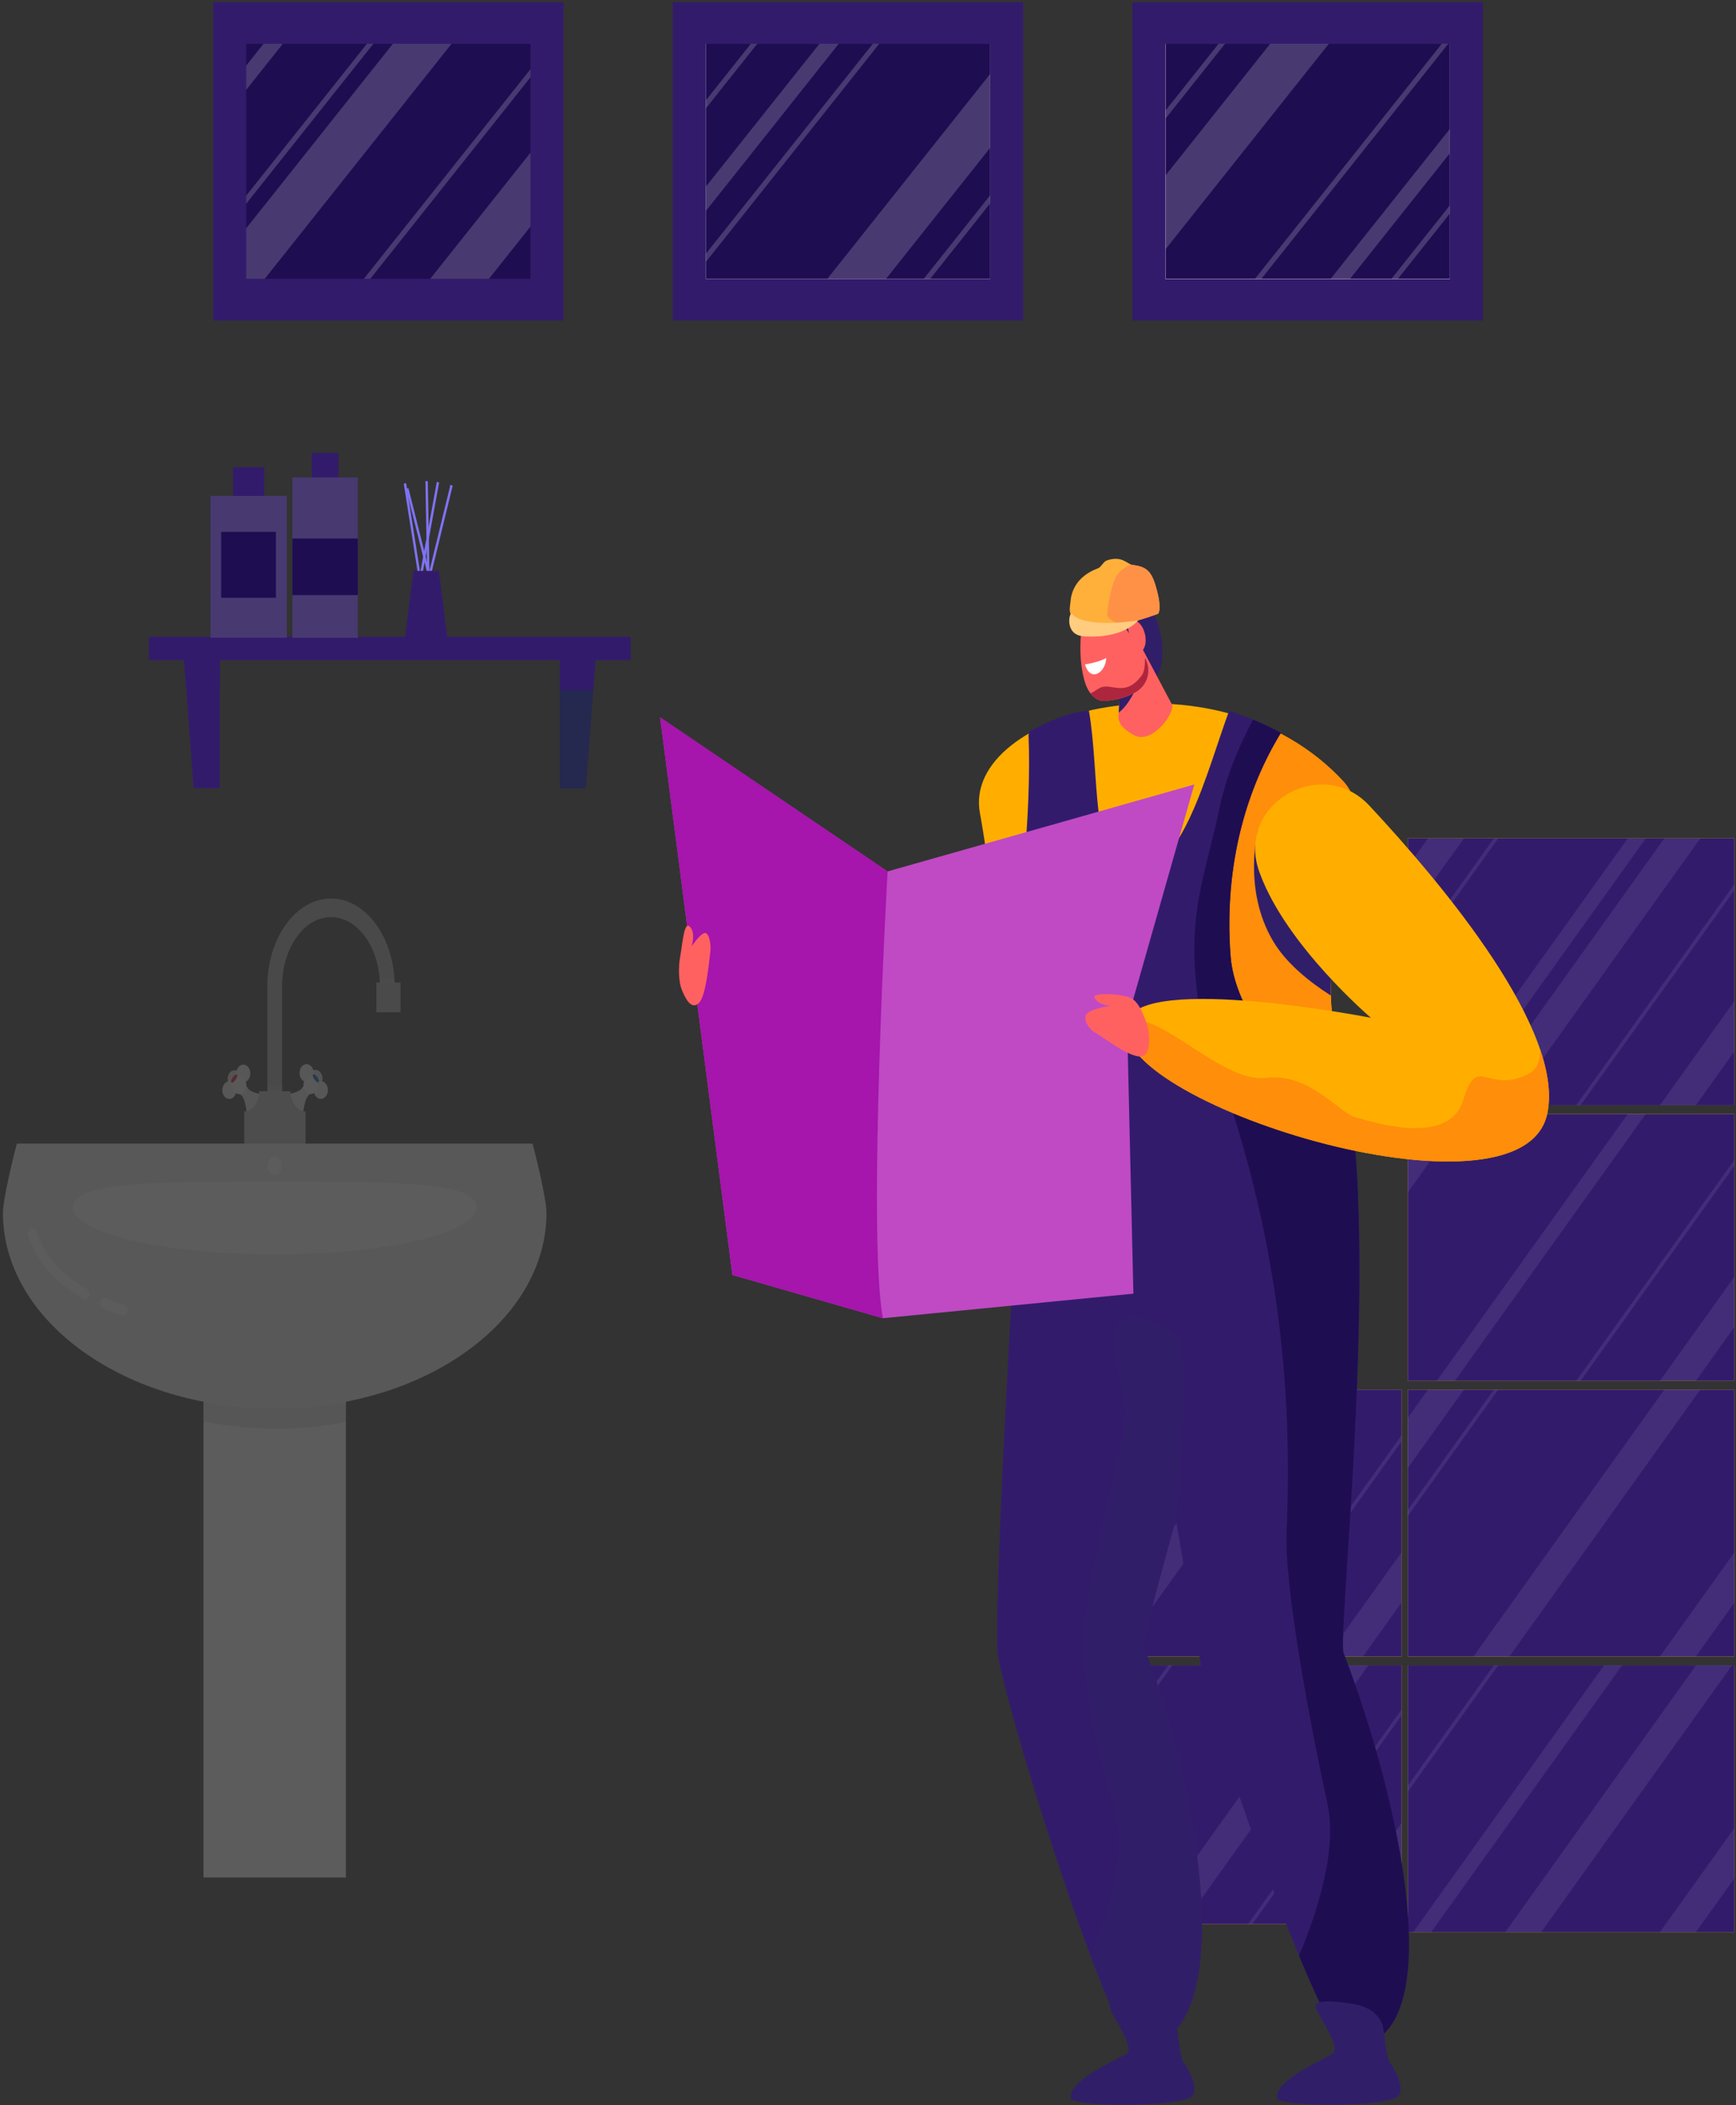 <svg xmlns="http://www.w3.org/2000/svg" fill="none" viewBox="0 0 547 663" height="663" width="547">
<rect x="0" y="0" width="547" height="663" fill="#333333" stroke="none"/>
<g style="mix-blend-mode:luminosity">
<path fill="#FFC727" d="M441.594 524.477H341.758V605.999H441.594V524.477Z"></path>
<path fill="#331B6C" d="M441.594 524.477H341.758V605.999H441.594V524.477Z"></path>
<g opacity="0.08">
<path fill="white" d="M431.16 524.477L372.818 605.998H361.836L420.167 524.477H431.16Z"></path>
<path fill="white" d="M441.6 574.18V589.526L429.81 605.998H418.828L441.6 574.18Z"></path>
<path fill="white" d="M358.931 524.477L341.758 548.475V533.128L347.95 524.477H358.931Z"></path>
<path fill="white" d="M369.415 524.477L341.758 563.123V561.267L368.087 524.477H369.415Z"></path>
<path fill="white" d="M441.598 538.438V540.293L394.578 605.994H393.25L441.598 538.438Z"></path>
</g>
<path fill="#FFC727" d="M441.596 437.656H338.656V521.714H441.596V437.656Z"></path>
<path fill="#331B6C" d="M441.596 437.656H338.656V521.714H441.596V437.656Z"></path>
<g opacity="0.08">
<path fill="white" d="M412.088 437.656L351.933 521.714H340.609L400.754 437.656H412.088Z"></path>
<path fill="white" d="M441.604 488.906V504.729L429.448 521.716H418.125L441.604 488.906Z"></path>
<path fill="white" d="M356.364 437.656L338.656 462.4V446.578L345.041 437.656H356.364Z"></path>
<path fill="white" d="M367.173 437.656L338.656 477.504V475.592L365.804 437.656H367.173Z"></path>
<path fill="white" d="M441.601 452.055V453.967L393.119 521.712H391.75L441.601 452.055Z"></path>
</g>
<path fill="#FFC727" d="M546.51 524.477H443.57V608.534H546.51V524.477Z"></path>
<path fill="#331B6C" d="M546.51 524.477H443.57V608.534H546.51V524.477Z"></path>
<g opacity="0.08">
<path fill="white" d="M545.759 524.477L485.604 608.533H474.281L534.425 524.477H545.759Z"></path>
<path fill="white" d="M546.503 575.727V591.55L534.347 608.535H523.023L546.503 575.727Z"></path>
<path fill="white" d="M511.113 524.477L450.946 608.533H445.273L505.44 524.477H511.113Z"></path>
<path fill="white" d="M472.079 524.477L443.562 564.325V562.411L470.71 524.477H472.079Z"></path>
</g>
<path fill="#FFC727" d="M546.51 437.664H443.57V521.722H546.51V437.664Z"></path>
<path fill="#331B6C" d="M546.51 437.664H443.57V521.722H546.51V437.664Z"></path>
<g opacity="0.08">
<path fill="white" d="M535.744 437.664L475.589 521.721H464.266L524.41 437.664H535.744Z"></path>
<path fill="white" d="M546.503 488.914V504.737L534.347 521.723H523.023L546.503 488.914Z"></path>
<path fill="white" d="M461.271 437.664L443.562 462.408V446.586L449.947 437.664H461.271Z"></path>
<path fill="white" d="M472.079 437.664L443.562 477.512V475.6L470.71 437.664H472.079Z"></path>
</g>
<path fill="#FFC727" d="M546.51 350.852H443.57V434.909H546.51V350.852Z"></path>
<path fill="#331B6C" d="M546.51 350.852H443.57V434.909H546.51V350.852Z"></path>
<g opacity="0.08">
<path fill="white" d="M546.503 402.102V417.925L534.347 434.91H523.023L546.503 402.102Z"></path>
<path fill="white" d="M461.271 350.852L443.562 375.596V359.772L449.947 350.852H461.271Z"></path>
<path fill="white" d="M518.573 350.852L458.407 434.908H452.734L512.901 350.852H518.573Z"></path>
<path fill="white" d="M546.506 365.25V367.164L498.024 434.907H496.656L546.506 365.25Z"></path>
</g>
<path fill="#FFC727" d="M546.51 264.039H443.57V348.097H546.51V264.039Z"></path>
<path fill="#331B6C" d="M546.51 264.039H443.57V348.097H546.51V264.039Z"></path>
<g opacity="0.08">
<path fill="white" d="M535.744 264.039L475.589 348.097H464.266L524.41 264.039H535.744Z"></path>
<path fill="white" d="M546.503 315.289V331.112L534.347 348.098H523.023L546.503 315.289Z"></path>
<path fill="white" d="M461.271 264.039L443.562 288.783V272.961L449.947 264.039H461.271Z"></path>
<path fill="white" d="M518.573 264.039L458.407 348.097H452.734L512.901 264.039H518.573Z"></path>
<path fill="white" d="M472.079 264.039L443.562 303.887V301.975L470.71 264.039H472.079Z"></path>
<path fill="white" d="M546.506 278.438V280.35L498.024 348.094H496.656L546.506 278.438Z"></path>
</g>
</g>
<g style="mix-blend-mode:luminosity">
<path fill="#331B6C" d="M467.239 0.695H356.828V100.938H467.239V0.695Z"></path>
<path fill="white" d="M456.821 13.805H367.25V87.836H456.821V13.805Z"></path>
<path fill="white" d="M456.821 13.805H367.25V87.836H456.821V13.805Z"></path>
<path fill="#1F0D52" d="M456.822 13.789H367.25V87.822H456.822V13.789Z"></path>
<g opacity="0.2">
<path fill="#EBEBEB" d="M418.705 13.789L367.25 78.502V55.254L400.218 13.789H418.705Z"></path>
<path fill="#EBEBEB" d="M456.821 40.617V48.276L425.377 87.822H419.277L456.821 40.617Z"></path>
<path fill="#EBEBEB" d="M385.991 13.789L367.25 37.359V34.798L383.955 13.789H385.991Z"></path>
<path fill="#EBEBEB" d="M456.824 64.689V67.251L440.468 87.822H438.431L456.824 64.689Z"></path>
<path fill="#EBEBEB" d="M456.319 13.789L397.454 87.822H395.417L454.292 13.789H456.319Z"></path>
</g>
<path fill="#331B6C" d="M322.396 0.695H211.984V100.938H322.396V0.695Z"></path>
<path fill="white" d="M311.978 13.805H222.406V87.836H311.978V13.805Z"></path>
<path fill="#1F0D52" d="M311.979 13.789H222.406V87.822H311.979V13.789Z"></path>
<g opacity="0.2">
<path fill="#EBEBEB" d="M311.984 23.297V46.56L279.168 87.83H260.672L311.984 23.297Z"></path>
<path fill="#EBEBEB" d="M264.27 13.797L222.406 66.46V58.788L258.191 13.797H264.27Z"></path>
<path fill="#EBEBEB" d="M238.6 13.797L222.406 34.161V31.613L236.573 13.797H238.6Z"></path>
<path fill="#EBEBEB" d="M311.98 61.508V64.069L293.084 87.833H291.047L311.98 61.508Z"></path>
<path fill="#EBEBEB" d="M277.035 13.797L222.406 82.5V79.938L275.008 13.797H277.035Z"></path>
</g>
<path fill="#331B6C" d="M177.552 0.695H67.141V100.938H177.552V0.695Z"></path>
<path fill="#1F0D52" d="M167.134 13.805H77.562V87.836H167.134V13.805Z"></path>
<g opacity="0.2">
<path fill="#EBEBEB" d="M142.273 13.797L83.408 87.83H77.562V71.918L123.777 13.797H142.273Z"></path>
<path fill="#EBEBEB" d="M167.134 48.102V71.377L154.052 87.828H135.547L167.134 48.102Z"></path>
<path fill="#EBEBEB" d="M89.109 13.797L77.562 28.317V20.671L83.028 13.797H89.109Z"></path>
<path fill="#EBEBEB" d="M167.134 21.789V24.351L116.662 87.829H114.625L167.134 21.789Z"></path>
<path fill="#EBEBEB" d="M117.636 13.797L77.562 64.195V61.633L115.598 13.797H117.636Z"></path>
</g>
<path fill="#331B6C" d="M198.717 200.555H46.922V207.956H198.717V200.555Z"></path>
<path fill="#331B6C" d="M69.23 207.82V248.248H61.006L58.72 217.427L58.008 207.82H69.23Z"></path>
<path fill="#331B6C" d="M58.008 207.82H69.23V217.427H58.72L58.008 207.82Z"></path>
<path fill="#25284F" d="M187.628 207.82L186.917 217.427L184.63 248.248H176.406V207.82H187.628Z"></path>
<path fill="#331B6C" d="M187.628 207.82L186.917 217.427H176.406V207.82H187.628Z"></path>
<path fill="#7F73F5" d="M127.963 152.148L127.227 152.331L134.605 199.254L135.341 199.071L127.963 152.148Z"></path>
<path fill="#7F73F5" d="M137.635 151.754L128.764 200.363L129.495 200.574L138.365 151.965L137.635 151.754Z"></path>
<path fill="#7F73F5" d="M141.919 152.701L130.316 200.321L131.032 200.597L142.636 152.977L141.919 152.701Z"></path>
<path fill="#7F73F5" d="M128.684 153.703L127.97 153.987L139.349 199.292L140.064 199.008L128.684 153.703Z"></path>
<path fill="#7F73F5" d="M134.797 151.523L134.046 151.545L134.919 199.656L135.669 199.634L134.797 151.523Z"></path>
<path fill="#331B6C" d="M140.958 200.855H127.594L130.243 179.797H138.308L140.958 200.855Z"></path>
<path fill="#483971" d="M90.377 156.18H66.336V200.856H90.377V156.18Z"></path>
<path fill="#331B6C" d="M83.259 147.148H73.453V156.178H83.259V147.148Z"></path>
<path fill="#1F0D52" d="M86.943 167.508H69.68V188.279H86.943V167.508Z"></path>
<path fill="#483971" d="M112.751 150.359H92.141V200.861H112.751V150.359Z"></path>
<path fill="#331B6C" d="M106.648 142.617H98.242V150.358H106.648V142.617Z"></path>
<path fill="#1F0D52" d="M112.751 169.617H92.141V187.424H112.751V169.617Z"></path>
</g>
<g opacity="0.2" style="mix-blend-mode:luminosity">
<path fill="white" d="M108.99 425.148H64.125V591.32H108.99V425.148Z"></path>
<path fill="#BABABA" d="M64.125 447.679C71.447 449.143 79.161 449.932 87.129 449.932C94.684 449.932 102.009 449.223 108.99 447.901V424.461H64.125V447.679Z" opacity="0.4"></path>
<path fill="#A1A1A1" d="M88.883 360.183H84.234V310.669C84.234 295.408 93.235 282.992 104.301 282.992C115.361 282.992 124.364 295.408 124.364 310.669H119.718C119.718 298.631 112.802 288.836 104.301 288.836C95.798 288.836 88.883 298.631 88.883 310.669V360.183Z"></path>
<path fill="#DBDBDB" d="M77.469 338.18C77.469 338.18 77.448 338.287 77.408 338.494C77.389 338.596 77.369 338.721 77.339 338.87C77.328 338.999 77.312 339.148 77.297 339.314C77.255 339.66 77.263 340.002 77.281 340.384C77.311 340.755 77.37 341.137 77.472 341.506C77.676 342.24 78.082 342.893 78.7 343.35C79.005 343.586 79.381 343.75 79.776 343.902C80.158 344.073 80.58 344.197 81.004 344.32C81.43 344.44 81.882 344.532 82.337 344.607C82.793 344.677 83.258 344.728 83.731 344.749C84.209 344.763 84.67 344.785 85.153 344.735C85.635 344.691 86.076 344.669 86.511 344.614C86.962 344.534 87.381 344.46 87.749 344.395C88.144 344.296 88.489 344.211 88.775 344.138C89.388 343.936 89.744 343.818 89.744 343.818L77.237 359.79C77.237 359.79 77.326 359.344 77.479 358.567C77.529 358.208 77.596 357.773 77.668 357.274C77.715 356.81 77.765 356.284 77.824 355.715C77.858 355.169 77.869 354.612 77.896 354.006C77.928 353.395 77.904 352.819 77.882 352.22C77.861 351.624 77.813 351.038 77.752 350.464C77.683 349.892 77.604 349.327 77.502 348.793C77.396 348.258 77.29 347.729 77.149 347.256C77.024 346.759 76.887 346.291 76.693 345.91C76.32 345.14 75.797 344.64 75.21 344.394C74.913 344.269 74.609 344.197 74.314 344.168C74.008 344.155 73.738 344.146 73.46 344.208C73.33 344.231 73.213 344.25 73.11 344.266C72.996 344.305 72.895 344.336 72.812 344.361C72.651 344.412 72.562 344.44 72.562 344.44L77.469 338.18Z"></path>
<path fill="#D4D4D4" d="M76.134 339.833C76.134 341.365 75.146 342.608 73.925 342.608C72.709 342.608 71.719 341.365 71.719 339.833C71.719 338.3 72.709 337.055 73.925 337.055C75.144 337.053 76.134 338.3 76.134 339.833Z"></path>
<path fill="#E6E6E6" d="M74.462 343.345C74.462 344.88 73.472 346.123 72.253 346.123C71.037 346.123 70.047 344.88 70.047 343.345C70.047 341.813 71.037 340.57 72.253 340.57C73.474 340.57 74.462 341.813 74.462 343.345Z"></path>
<path fill="#E6E6E6" d="M78.884 338.069C78.884 339.599 77.894 340.844 76.68 340.844C75.456 340.844 74.469 339.599 74.469 338.069C74.469 336.536 75.456 335.289 76.68 335.289C77.896 335.289 78.884 336.536 78.884 338.069Z"></path>
<path fill="#BABABA" d="M77.499 341.865C77.499 343.299 76.576 344.462 75.435 344.462C74.292 344.462 73.367 343.297 73.367 341.865C73.367 340.43 74.293 339.266 75.435 339.266C76.577 339.266 77.499 340.43 77.499 341.865Z"></path>
<path fill="#F0F0F0" d="M77.619 341.817C77.619 343.352 76.63 344.594 75.412 344.594C74.193 344.594 73.203 343.352 73.203 341.817C73.203 340.284 74.193 339.039 75.412 339.039C76.63 339.041 77.619 340.284 77.619 341.817Z"></path>
<path fill="#ED0029" d="M74.664 338.525C74.881 338.781 74.664 339.514 74.179 340.163C73.697 340.813 73.124 341.131 72.911 340.878C72.696 340.622 72.913 339.89 73.395 339.241C73.882 338.588 74.449 338.271 74.664 338.525Z"></path>
<path fill="#E3E3E3" d="M100.761 344.407C100.761 344.407 100.673 344.378 100.509 344.327C100.427 344.301 100.323 344.271 100.206 344.231C100.103 344.214 99.983 344.196 99.85 344.172C99.572 344.112 99.299 344.12 98.988 344.134C98.688 344.165 98.381 344.235 98.084 344.361C97.489 344.612 96.959 345.116 96.579 345.896C96.386 346.281 96.245 346.754 96.12 347.257C95.978 347.737 95.865 348.275 95.762 348.813C95.659 349.353 95.576 349.925 95.509 350.503C95.448 351.084 95.398 351.677 95.374 352.279C95.355 352.886 95.334 353.468 95.363 354.088C95.39 354.701 95.399 355.264 95.437 355.816C95.493 356.396 95.546 356.926 95.594 357.397C95.668 357.901 95.733 358.343 95.785 358.705C95.941 359.494 96.029 359.945 96.029 359.945L83.375 343.781C83.375 343.781 83.731 343.9 84.354 344.103C84.643 344.175 84.991 344.266 85.394 344.363C85.767 344.429 86.187 344.505 86.646 344.585C87.086 344.64 87.531 344.663 88.02 344.708C88.513 344.756 88.974 344.735 89.455 344.72C89.937 344.699 90.41 344.65 90.871 344.576C91.333 344.501 91.789 344.407 92.221 344.286C92.65 344.163 93.08 344.037 93.462 343.864C93.865 343.711 94.244 343.543 94.552 343.304C95.181 342.841 95.587 342.182 95.799 341.439C95.899 341.065 95.96 340.68 95.99 340.306C96.009 339.915 96.019 339.571 95.974 339.22C95.955 339.049 95.942 338.902 95.929 338.769C95.902 338.62 95.879 338.492 95.862 338.39C95.823 338.183 95.799 338.07 95.799 338.07L100.761 344.407Z"></path>
<path fill="#D4D4D4" d="M97.156 339.744C97.156 341.293 98.156 342.553 99.39 342.553C100.625 342.553 101.623 341.293 101.623 339.744C101.623 338.193 100.627 336.93 99.39 336.93C98.156 336.93 97.156 338.193 97.156 339.744Z"></path>
<path fill="#E6E6E6" d="M98.844 343.299C98.844 344.853 99.846 346.112 101.079 346.112C102.311 346.112 103.315 344.853 103.315 343.299C103.315 341.751 102.313 340.492 101.079 340.492C99.844 340.492 98.844 341.751 98.844 343.299Z"></path>
<path fill="#E6E6E6" d="M94.375 337.959C94.375 339.51 95.374 340.77 96.609 340.77C97.844 340.77 98.845 339.51 98.845 337.959C98.845 336.409 97.845 335.148 96.609 335.148C95.374 335.148 94.375 336.409 94.375 337.959Z"></path>
<path fill="#BABABA" d="M95.766 341.803C95.766 343.253 96.7 344.431 97.855 344.431C99.009 344.431 99.945 343.251 99.945 341.803C99.945 340.35 99.009 339.172 97.855 339.172C96.698 339.172 95.766 340.35 95.766 341.803Z"></path>
<path fill="#F0F0F0" d="M95.648 341.767C95.648 343.318 96.65 344.575 97.883 344.575C99.116 344.575 100.12 343.318 100.12 341.767C100.12 340.213 99.118 338.953 97.883 338.953C96.649 338.953 95.648 340.212 95.648 341.767Z"></path>
<path fill="#004EC4" d="M98.648 338.424C98.428 338.681 98.648 339.424 99.135 340.082C99.628 340.743 100.204 341.06 100.418 340.806C100.638 340.546 100.418 339.805 99.928 339.148C99.438 338.492 98.868 338.167 98.648 338.424Z"></path>
<path fill="#B3B3B3" d="M91.567 343.695H81.673C81.673 347.191 79.565 350.027 76.969 350.027V361.741H96.269V350.027C93.673 350.027 91.567 347.191 91.567 343.695Z"></path>
<path fill="#BABABA" d="M88.883 341.789H84.234V343.69H88.883V341.789Z" opacity="0.4"></path>
<path fill="#EBEBEB" d="M5.324 360.18C4.223 364.126 0.922 377.783 0.922 381.964C0.922 416.01 39.262 443.61 86.559 443.61C133.855 443.61 172.195 416.01 172.195 381.964C172.195 377.783 168.893 364.128 167.793 360.18H5.324Z"></path>
<path fill="white" d="M150.179 380.183C150.179 388.397 121.7 395.055 86.567 395.055C51.432 395.055 22.953 388.397 22.953 380.183C22.953 371.969 51.432 372.149 86.567 372.149C121.7 372.149 150.179 371.971 150.179 380.183Z"></path>
<path fill="white" d="M88.79 367.187C88.79 368.736 87.793 369.992 86.559 369.992C85.329 369.992 84.328 368.737 84.328 367.187C84.328 365.638 85.327 364.383 86.559 364.383C87.793 364.385 88.79 365.638 88.79 367.187Z"></path>
<path fill="#A6A6A6" d="M126.195 309.445H118.594V318.81H126.195V309.445Z"></path>
<path fill="#BABABA" d="M124.288 308.219H119.625C119.656 308.625 119.681 309.037 119.7 309.448H124.349C124.335 309.035 124.316 308.625 124.288 308.219Z" opacity="0.4"></path>
<path fill="white" d="M38.85 414.367C38.741 414.367 38.627 414.351 38.519 414.317C36.392 413.648 34.345 412.907 32.431 412.107C31.72 411.81 31.331 410.844 31.571 409.946C31.805 409.051 32.573 408.562 33.287 408.861C35.135 409.63 37.116 410.352 39.177 410.998C39.906 411.226 40.349 412.155 40.168 413.069C40.011 413.848 39.457 414.367 38.85 414.367Z"></path>
<path fill="white" d="M26.786 409.24C26.597 409.24 26.41 409.192 26.226 409.088C17.485 404.129 11.66 397.435 8.904 389.193C8.612 388.322 8.938 387.319 9.63 386.954C10.32 386.589 11.118 386.998 11.408 387.868C13.89 395.289 19.251 401.38 27.345 405.972C28.029 406.361 28.332 407.372 28.027 408.233C27.799 408.864 27.303 409.24 26.786 409.24Z"></path>
</g>
<path fill="#FFAE00" d="M421.415 327.342C412.203 296.619 437.271 261.09 423.189 245.994C382.718 202.558 302.908 224.087 308.759 256.039C316.442 297.924 320.142 383.585 320.142 383.585C320.142 383.585 436.95 379.291 421.396 327.342H421.415Z"></path>
<path fill="#FF8E0A" d="M421.415 327.341C412.203 296.618 437.271 261.09 423.189 245.994C414.26 236.402 403.406 229.989 391.967 226.148C386.795 239.978 377.225 268.109 378.716 283.149C380.471 300.856 383.605 352.465 397.29 367.467C414.959 359.105 427.134 346.449 421.415 327.36V327.341Z"></path>
<path fill="#311E69" d="M424.328 279.897C413.266 272.519 396.353 261.547 396.353 261.547C396.353 261.547 391.483 280.087 401.129 296.375C405.225 303.318 412.436 309.145 419.345 313.553C419.08 302.069 421.912 290.435 424.328 279.879V279.897Z"></path>
<path fill="#331B6C" d="M425.925 350.837C412.995 344.896 389.342 322.97 387.719 300.987C385.51 271.172 393.42 247.43 403.575 230.839C398.346 227.963 392.872 225.674 387.285 223.896C380.47 242.133 372.523 275.845 356.271 275.126C343.585 274.578 346.587 243.041 343.095 223.82C336.431 224.407 330.089 227.377 325.162 229.931C324.464 230.29 324.048 231.009 324.086 231.804C325.011 253.068 322.104 297.185 313.534 313.814C317.423 349.777 320.179 383.584 320.179 383.584C320.179 383.584 312.515 511.792 314.516 521.856C319.971 549.363 350.91 644.786 357.951 644.786C391.532 644.786 378.281 564.668 360.744 519.492C359.744 516.9 364.671 499.987 370.503 478.496C374.468 501.898 377.79 521.421 378.526 525.072C383.981 552.579 417.903 644.767 424.925 644.767C458.506 644.767 440.951 565.936 423.414 520.759C421.432 515.67 433.268 411.715 425.963 350.799L425.925 350.837Z"></path>
<path fill="#311E69" d="M360.728 519.486C359.727 516.895 364.654 499.982 370.487 478.491C370.487 478.491 376.018 424.745 370.487 420.696C364.956 416.648 355.839 412.221 352.063 417.385C348.288 422.55 355.235 437.268 354.763 446.122C354.291 454.957 343.343 492.528 342.021 511.314C340.7 530.1 344.739 546.672 351.724 571.36C355.065 583.146 349.93 600.815 343.645 616.063C349.949 632.787 355.442 644.781 357.934 644.781C391.515 644.781 378.264 564.663 360.728 519.486Z"></path>
<path fill="#BF4AC4" d="M230.782 401.551L207.998 225.953L279.653 274.459L376.32 247.066L355.122 321.565L357.123 407.435L278.2 415.172L230.782 401.551Z"></path>
<path fill="#311E69" d="M357.502 190.617C357.502 190.617 360.711 191.128 362.769 192.66C365.694 194.855 368.583 210.368 363.429 213.924C358.276 217.481 343.59 203.69 343.099 198.62C342.608 193.549 357.502 190.617 357.502 190.617Z"></path>
<path fill="#FF6161" d="M357.877 200.417L369.354 222.022C369.958 225.049 362.88 234.489 357.387 231.575C355.782 230.724 351.761 228.416 352.479 225.011L353.328 207.777L357.877 200.398V200.417Z"></path>
<path fill="#1F0D52" d="M423.361 520.78C421.889 516.996 428.08 458.312 428.307 403.43C428.307 403.374 428.307 403.317 428.307 403.26C428.307 400.214 428.307 397.187 428.288 394.198C428.288 394.085 428.288 393.952 428.288 393.839C428.25 390.831 428.212 387.861 428.137 384.91C428.137 384.853 428.137 384.777 428.137 384.72C428.061 381.788 427.967 378.894 427.854 376.018C427.854 375.942 427.854 375.848 427.854 375.772C427.74 372.953 427.589 370.172 427.42 367.448C427.42 367.278 427.401 367.089 427.382 366.918C427.212 364.232 427.004 361.584 426.778 358.992C426.778 358.84 426.74 358.689 426.74 358.538C426.495 355.908 426.23 353.316 425.947 350.819C425.437 350.592 424.909 350.327 424.362 350.044C411.167 343.157 389.289 322.101 387.741 300.97C385.532 271.155 393.442 247.413 403.597 230.822C400.747 229.251 397.821 227.87 394.839 226.641C391.177 233.394 386.514 243.572 384.079 255.226C379.662 276.225 373.867 287.822 377.453 314.629C379.832 332.45 409.751 387.01 405.391 482.224C404.579 499.837 413.111 544.484 418.246 568.056C421.511 583.02 414.697 603.187 409.298 615.919C416.282 632.68 422.361 644.788 424.909 644.788C458.49 644.788 440.935 565.956 423.399 520.78H423.361Z"></path>
<path fill="#311E69" d="M352.499 224.446L352.877 216.803L360.031 211.562C360.031 211.562 357.2 220.87 352.499 224.446Z"></path>
<path fill="#FF6161" d="M353.952 196.669L360.899 207.434C362.9 211.161 361.597 215.814 357.935 217.933C355.009 219.617 352.971 220.166 348.799 220.733C345.326 221.206 342.758 218.425 341.607 214.017C340.097 208.285 340.342 202.591 340.644 199.545C341.324 192.602 348.931 189.991 353.971 196.669H353.952Z"></path>
<path fill="white" d="M348.555 207.266C348.555 207.266 345.95 208.684 341.891 209.233C341.891 209.233 342.458 211.825 344.251 212.317C346.044 212.79 348.423 210.576 348.555 207.266Z"></path>
<path fill="#AD263D" d="M346.609 216.632C350.177 214.892 354.519 219.848 359.785 212.678C360.767 211.335 360.786 208.743 360.748 207.211L360.899 207.438C362.9 211.165 361.597 215.819 357.935 217.938C355.009 219.621 352.971 220.17 348.799 220.737C346.685 221.021 344.91 220.113 343.57 218.335C344.269 218.259 345.514 217.162 346.609 216.632Z"></path>
<path fill="#A615AC" d="M207.998 225.956L230.782 401.554L278.2 415.175C273.235 388.652 279.672 274.462 279.672 274.462L207.998 225.938V225.956Z"></path>
<path fill="#FF6161" d="M214.891 311.867C213.815 309.408 213.664 304.773 214.343 301.122C215.023 297.47 215.532 290.244 217.212 291.719C219.421 293.668 217.892 298.095 217.892 298.095C217.892 298.095 220.403 294.33 221.932 293.876C223.461 293.422 224.121 297.641 223.819 299.797C223.498 301.954 222.573 313.532 220.27 315.84C217.609 318.526 215.646 313.608 214.891 311.886V311.867Z"></path>
<path fill="#FFAE00" d="M396.464 273.56C390.008 252.788 416.662 237.843 431.48 253.734C455.189 279.141 493.15 324.752 487.506 350.84C479.37 388.393 346.762 346.47 355.124 321.574C360.183 306.534 431.971 320.553 431.971 320.553C431.971 320.553 405.336 297.908 396.936 274.979C396.766 274.506 396.596 274.033 396.445 273.56H396.464Z"></path>
<path fill="#FF8E0A" d="M398.803 339.464C412.432 337.686 421.889 350.437 426.985 351.837C432.082 353.218 456.508 361.39 461.058 346.426C465.607 331.462 468.514 344.894 481.614 338.216C484.389 336.797 485.39 333.997 485.276 330.478C487.825 337.97 488.787 344.913 487.504 350.834C479.368 388.386 346.76 346.464 355.122 321.568C365.07 317.879 385.174 341.242 398.803 339.464Z"></path>
<path fill="#FF6161" d="M361.783 324.052C361.783 324.052 359.783 315.861 356.29 314.309C352.817 312.758 344.153 312.701 344.813 314.082C346.173 316.882 350.212 316.75 350.212 316.75C350.212 316.75 344.7 317.412 342.699 319.02C340.717 320.647 343.19 324.241 345.134 325.263C347.097 326.285 355.554 332.963 359.443 332.736C363.312 332.509 361.765 324.052 361.765 324.052H361.783Z"></path>
<path fill="#FF6161" d="M355.936 200.909C355.898 200.114 355.747 199.339 355.54 198.563C355.162 197.106 354.936 194.836 357.371 195.347C360.92 196.066 362.524 203.955 359.089 205.506C356.521 206.641 356.031 202.914 355.936 200.909Z"></path>
<path fill="#311E69" d="M372.792 649.352C371.968 648.264 371.012 638.894 370.723 637.98C369.666 634.63 366.758 632.483 363.212 631.526C360.983 630.931 351.041 629.379 349.695 631.178C348.508 632.788 357.22 643.39 355.324 646.451C354.5 647.785 337.321 654.21 337.321 660.636C337.321 663.653 369.782 663.624 375.094 660.578C377.872 658.982 375.499 652.934 372.778 649.352H372.792Z"></path>
<path fill="#311E69" d="M437.753 649.352C436.928 648.264 435.973 638.894 435.684 637.98C434.627 634.63 431.718 632.483 428.173 631.526C425.944 630.931 416.002 629.379 414.656 631.178C413.469 632.788 422.181 643.39 420.285 646.451C419.46 647.785 402.282 654.21 402.282 660.636C402.282 663.653 434.743 663.624 440.054 660.578C442.833 658.982 440.46 652.934 437.739 649.352H437.753Z"></path>
<path fill="#FFB03B" d="M337.092 191.167C337.187 190.505 337.281 189.862 337.338 189.2C337.526 186.986 338.735 181.614 346.021 178.965C346.984 178.606 347.663 176.846 348.796 176.487C353.685 174.879 355.195 177.754 356.913 177.943C361.821 178.511 363.123 180.403 364.652 186.362C366.124 192.132 364.916 193.305 364.916 193.305C364.916 193.305 354.27 197.429 346.908 197.448C340.131 197.467 336.602 194.875 337.111 191.167H337.092Z"></path>
<path fill="#FF9147" d="M364.616 186.364C363.106 180.405 361.804 178.513 356.877 177.946C356.632 177.927 356.405 177.832 356.16 177.719C354.404 178.702 352.46 180.121 351.591 181.748C349.874 185.04 348.798 192.248 348.873 193.856C348.892 194.575 350.723 195.748 352.705 196.807C358.821 195.634 364.862 193.307 364.862 193.307C364.862 193.307 366.07 192.134 364.597 186.364H364.616Z"></path>
<path fill="#FFCC80" d="M337.774 193.343C336.925 192.378 335.264 199.908 341.285 200.381C354.046 201.383 358.633 195.386 358.633 195.386C358.633 195.386 341.946 198.167 337.774 193.343Z"></path>
</svg>
